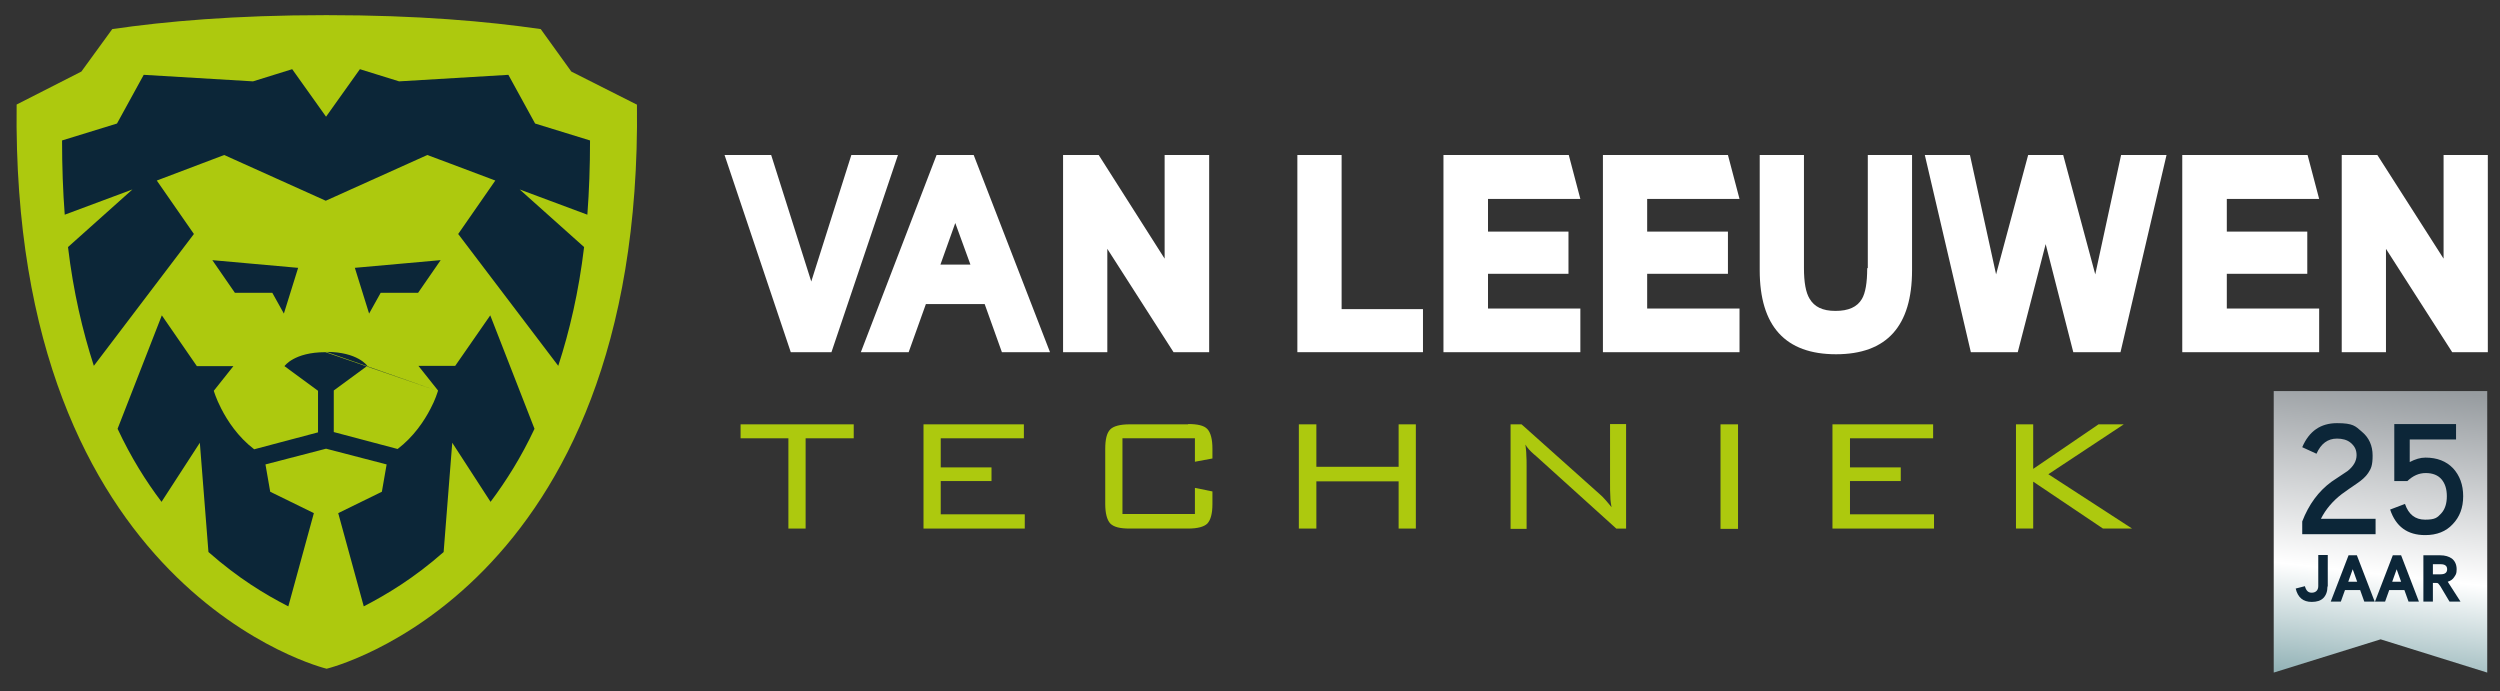 <?xml version="1.0" encoding="UTF-8"?> <svg xmlns="http://www.w3.org/2000/svg" xmlns:xlink="http://www.w3.org/1999/xlink" id="Laag_1" version="1.1" viewBox="0 0 841.9 232.7"><rect x="0" y="0" width="841.9" height="232.7" fill="#333333" stroke="none"/><defs><style> .st0 { fill: #fff; } .st1 { fill: #0c2638; } .st2 { fill: #adc90e; } .st3 { fill: url(#Grijs_wit_grijs); } </style><linearGradient id="Grijs_wit_grijs" data-name="Grijs, wit, grijs" x1="807.2" y1="130" x2="771.5" y2="446" gradientUnits="userSpaceOnUse"><stop offset="0" stop-color="#979ca0"></stop><stop offset=".2" stop-color="#fff"></stop><stop offset=".4" stop-color="#417980"></stop><stop offset=".7" stop-color="#fff"></stop><stop offset="1" stop-color="#6e797f"></stop></linearGradient></defs><polygon class="st3" points="837.6 226.5 801.7 215.3 765.7 226.5 765.7 131.7 837.6 131.7 837.6 226.5"></polygon><g><path class="st1" d="M800,179.9h-24.7v-4.3c2.2-5.7,5.5-10.2,9.9-13.4,1.8-1.2,3.6-2.4,5.4-3.6,2-1.6,3-3.4,3-5.3s-.7-3.1-2-4.2c-1.2-1-2.8-1.4-4.6-1.4-3.1,0-5.4,1.7-6.9,5.1l-4.8-2.2c2.3-5.4,6.2-8.1,11.7-8.1s6.2,1,8.4,2.9c2.4,2,3.6,4.7,3.6,8s-.5,4.4-1.5,5.9c-.8,1.2-2.1,2.4-3.9,3.6-1.7,1.1-3.3,2.3-5,3.5-3,2.3-5.4,5.1-7,8.3h18.4v5.3Z"></path><path class="st1" d="M829.5,167.1c0,3.9-1.2,7-3.5,9.4-2.3,2.5-5.4,3.7-9.3,3.7-6,0-9.9-2.9-11.8-8.6l5-1.9c1.2,3.5,3.4,5.3,6.8,5.3s4.1-.7,5.4-2.1c1.3-1.4,1.9-3.4,1.9-5.8s-.6-4.3-1.8-5.7-3-2.1-5.3-2.1-4.3.9-6.2,2.7h-4.4v-19.2h20.8v5.2h-15.6v7.6c1.9-1,3.6-1.5,5.3-1.5,3.9,0,7,1.2,9.3,3.6,2.2,2.4,3.4,5.5,3.4,9.4Z"></path><path class="st1" d="M783.8,197.5c0,1.7-.5,3-1.4,3.9-.9.9-2.2,1.3-3.9,1.3-2.9,0-4.7-1.5-5.4-4.5l3.1-.8c.4,1.5,1.1,2.2,2.3,2.2s2.2-.7,2.2-2.2v-10.5h3.2v10.6Z"></path><path class="st1" d="M799.7,202.6h-3.5l-1.4-3.9h-5.1l-1.4,3.9h-3.4l6-15.6h2.8l6,15.6ZM793.8,195.9l-1.5-4.2-1.5,4.2h3Z"></path><path class="st1" d="M814.6,202.6h-3.5l-1.4-3.9h-5.1l-1.4,3.9h-3.4l6-15.6h2.8l6,15.6ZM808.6,195.9l-1.5-4.2-1.5,4.2h3Z"></path><path class="st1" d="M828.6,202.6h-3.7l-3.1-5.2c-.3-.4-.5-.7-.7-.9s-.5-.2-1-.2h-.8v6.3h-3.2v-15.6h5.7c1.6,0,2.9.4,3.9,1.1,1,.8,1.6,2,1.6,3.6s-.3,1.8-.8,2.6-1.2,1.3-2.2,1.6l4.3,6.7ZM824.1,191.7c0-1.1-.7-1.7-2.2-1.7h-2.6v3.4h2.6c1.5,0,2.2-.6,2.2-1.7Z"></path></g><path class="st2" d="M214.4,35.2l-22-11.1-10.3-14.3c-17.9-2.6-41.3-4.7-72.2-4.7s-54.3,2.1-72.1,4.7l-10.4,14.3-21.8,11.1c-2,164.5,104.4,190,104.4,190,0,0,106.5-25.4,104.5-190Z"></path><path class="st1" d="M71.4,87.6l29,2.6-4.8,15.4-3.9-7h-12.6s-7.6-11-7.6-11ZM147.5,131.7,109.9,118.5c10.6,0,13.8,4.7,13.8,4.7l-11.3,8.3v14l21.5,5.7c5.4-4.1,9-9.5,11.1-13.6,1.6-3,2.3-5.4,2.5-6,0,0,0-.1,0-.1l-6.6-8.3h12.4l11.8-17,14.9,38.2c-4.5,9.6-9.5,17.5-14.8,24.6l-12.9-19.9h0c0,.1-2.9,36.8-2.9,36.8-10.1,8.9-19.2,14.3-26.9,18.3l-8.6-31.4,14.7-7.2,1.6-9.2-20.4-5.3h0l-20.4,5.3,1.6,9.2,14.7,7.2-8.6,31.4c-7.8-4-16.8-9.4-26.9-18.3l-2.9-36.8-12.9,19.9c-5.3-7-10.3-15-14.8-24.6l14.9-38.2h0s11.8,17.1,11.8,17.1h12.3l-6.6,8.3s.7,2.5,2.5,6c2.1,4.1,5.6,9.5,11.1,13.7l21.5-5.7v-14l-11.3-8.3s3.2-4.7,13.8-4.7M119.4,90.2l29-2.6-7.6,11h-12.6s-3.9,7-3.9,7l-4.8-15.4ZM52.8,60.8l12.5,18-33.7,44.4c-3.8-11.8-6.9-24.9-8.7-40l21.7-19.4-22.8,8.5c-.6-7.8-.9-16.2-.9-25l18.5-5.7h0s9-16.4,9-16.4l36.8,2.2h0s13.2-4.1,13.2-4.1l11.4,16h0s11.4-16,11.4-16l13.2,4.1h0s36.8-2.2,36.8-2.2l9,16.4,18.5,5.7c0,8.7-.3,17.1-.9,25l-22.8-8.5,21.7,19.4c-1.8,15.1-4.9,28.3-8.7,40l-33.7-44.4,12.5-18h0s-15.4-5.8-15.4-5.8l-7.5-2.8-34.2,15.4-34.2-15.4M52.8,60.8l12.5,18-33.7,44.4c-3.8-11.8-6.9-24.9-8.7-40l21.7-19.4-22.8,8.5c-.6-7.8-.9-16.2-.9-25l18.5-5.7h0s9-16.4,9-16.4l36.8,2.2h0s13.2-4.1,13.2-4.1l11.4,16h0s11.4-16,11.4-16l13.2,4.1h0s36.8-2.2,36.8-2.2l9,16.4,18.5,5.7c0,8.7-.3,17.1-.9,25l-22.8-8.5,21.7,19.4c-1.8,15.1-4.9,28.3-8.7,40l-33.7-44.4,12.5-18h0s-15.4-5.8-15.4-5.8l-7.5-2.8-34.2,15.4-34.2-15.4M109.9,39.4"></path><g><polygon class="st2" points="249.4 147.6 265.5 147.6 265.5 178 271.3 178 271.3 147.6 287.5 147.6 287.5 142.9 249.4 142.9 249.4 147.6"></polygon><polygon class="st2" points="316.8 162 333.9 162 333.9 157.4 316.8 157.4 316.8 147.6 344.8 147.6 344.8 142.9 311 142.9 311 178 345.1 178 345.1 173.2 316.8 173.2 316.8 162"></polygon><path class="st2" d="M400.1,142.9h-19.7c-3.2,0-5.4.6-6.5,1.7-1.2,1.2-1.7,3.4-1.7,6.6v18.5c0,3.2.6,5.4,1.7,6.6,1.2,1.2,3.3,1.7,6.5,1.7h19.7c3.2,0,5.4-.6,6.5-1.7,1.1-1.2,1.7-3.3,1.7-6.6v-4.2l-5.9-1.2v8.8h-24.4v-25.5h24.4v7.9l5.9-1.1v-3.3c0-3.2-.6-5.4-1.7-6.6-1.1-1.2-3.3-1.7-6.5-1.7Z"></path><polygon class="st2" points="471 157.2 443.3 157.2 443.3 142.9 437.4 142.9 437.4 178 443.3 178 443.3 162.1 471 162.1 471 178 476.8 178 476.8 142.9 471 142.9 471 157.2"></polygon><path class="st2" d="M542.2,162.2c0,2.2,0,3.9.1,5.1,0,1.2.2,2.4.4,3.5-.7-.9-1.4-1.7-2.1-2.5-.7-.8-1.3-1.4-1.9-1.9l-26.3-23.5h-3.7v35.2h5.4v-20.7c0-1.6,0-3.1-.1-4.3,0-1.2-.2-2.3-.3-3.4.6,1.1,1.6,2.2,3,3.4.3.2.5.4.6.5l27,24.4h3.3v-35.2h-5.4v19.3Z"></path><rect class="st2" x="579.4" y="142.9" width="5.9" height="35.2"></rect><polygon class="st2" points="623 162 640.1 162 640.1 157.4 623 157.4 623 147.6 651 147.6 651 142.9 617.1 142.9 617.1 178 651.3 178 651.3 173.2 623 173.2 623 162"></polygon><polygon class="st2" points="689.8 159.7 715.2 142.9 706.7 142.9 684.7 157.9 684.7 142.9 678.9 142.9 678.9 178 684.7 178 684.7 162.2 708.2 178 718 178 689.8 159.7"></polygon></g><g><polygon class="st0" points="286.7 52.2 273.2 94.8 259.7 52.2 244 52.2 266.3 118.6 280 118.6 302.4 52.2 286.7 52.2"></polygon><path class="st0" d="M315.4,52.2l-25.5,66.4h16.1l5.8-16.2h19.8l5.8,16.2h16.2l-25.7-66.4h-12.6ZM316.7,89.1l5-14,5.1,14h-10.1Z"></path><polygon class="st0" points="392.2 87.1 370 52.2 358 52.2 358 118.6 372.9 118.6 372.9 83.8 395.2 118.6 407.2 118.6 407.2 52.2 392.2 52.2 392.2 87.1"></polygon><polygon class="st0" points="451.8 52.2 436.9 52.2 436.9 118.6 479.2 118.6 479.2 104.1 451.8 104.1 451.8 52.2"></polygon><polygon class="st0" points="532.2 67 528.3 52.2 486.1 52.2 486.1 118.6 532.2 118.6 532.2 103.9 501.1 103.9 501.1 92.2 528.2 92.2 528.2 78 501.1 78 501.1 67 532.2 67"></polygon><polygon class="st0" points="585.8 67 581.9 52.2 539.8 52.2 539.8 118.6 585.8 118.6 585.8 103.9 554.7 103.9 554.7 92.2 581.9 92.2 581.9 78 554.7 78 554.7 67 585.8 67"></polygon><path class="st0" d="M628.8,90.3c0,4.9-.6,8.4-1.8,10.4-1.6,2.7-4.5,4-8.9,4s-7.1-1.4-8.7-4.1c-1.3-2.1-1.9-5.6-1.9-10.3v-38.1h-14.9v38.8c0,18.8,8.6,28.3,25.7,28.3s25.6-9.5,25.6-28.3v-38.8h-14.9v38.1Z"></path><polygon class="st0" points="705.6 92.4 694.8 52.2 683 52.2 672.2 92.4 663.4 52.2 648.2 52.2 663.7 118.6 679.5 118.6 688.9 82.2 698.2 118.6 714.1 118.6 729.6 52.2 714.3 52.2 705.6 92.4"></polygon><polygon class="st0" points="781 67 777.1 52.2 734.9 52.2 734.9 118.6 781 118.6 781 103.9 749.9 103.9 749.9 92.2 777 92.2 777 78 749.9 78 749.9 67 781 67"></polygon><polygon class="st0" points="822.9 52.2 822.9 87.1 800.6 52.2 788.6 52.2 788.6 118.6 803.5 118.6 803.5 83.8 825.8 118.6 837.8 118.6 837.8 52.2 822.9 52.2"></polygon></g></svg> 